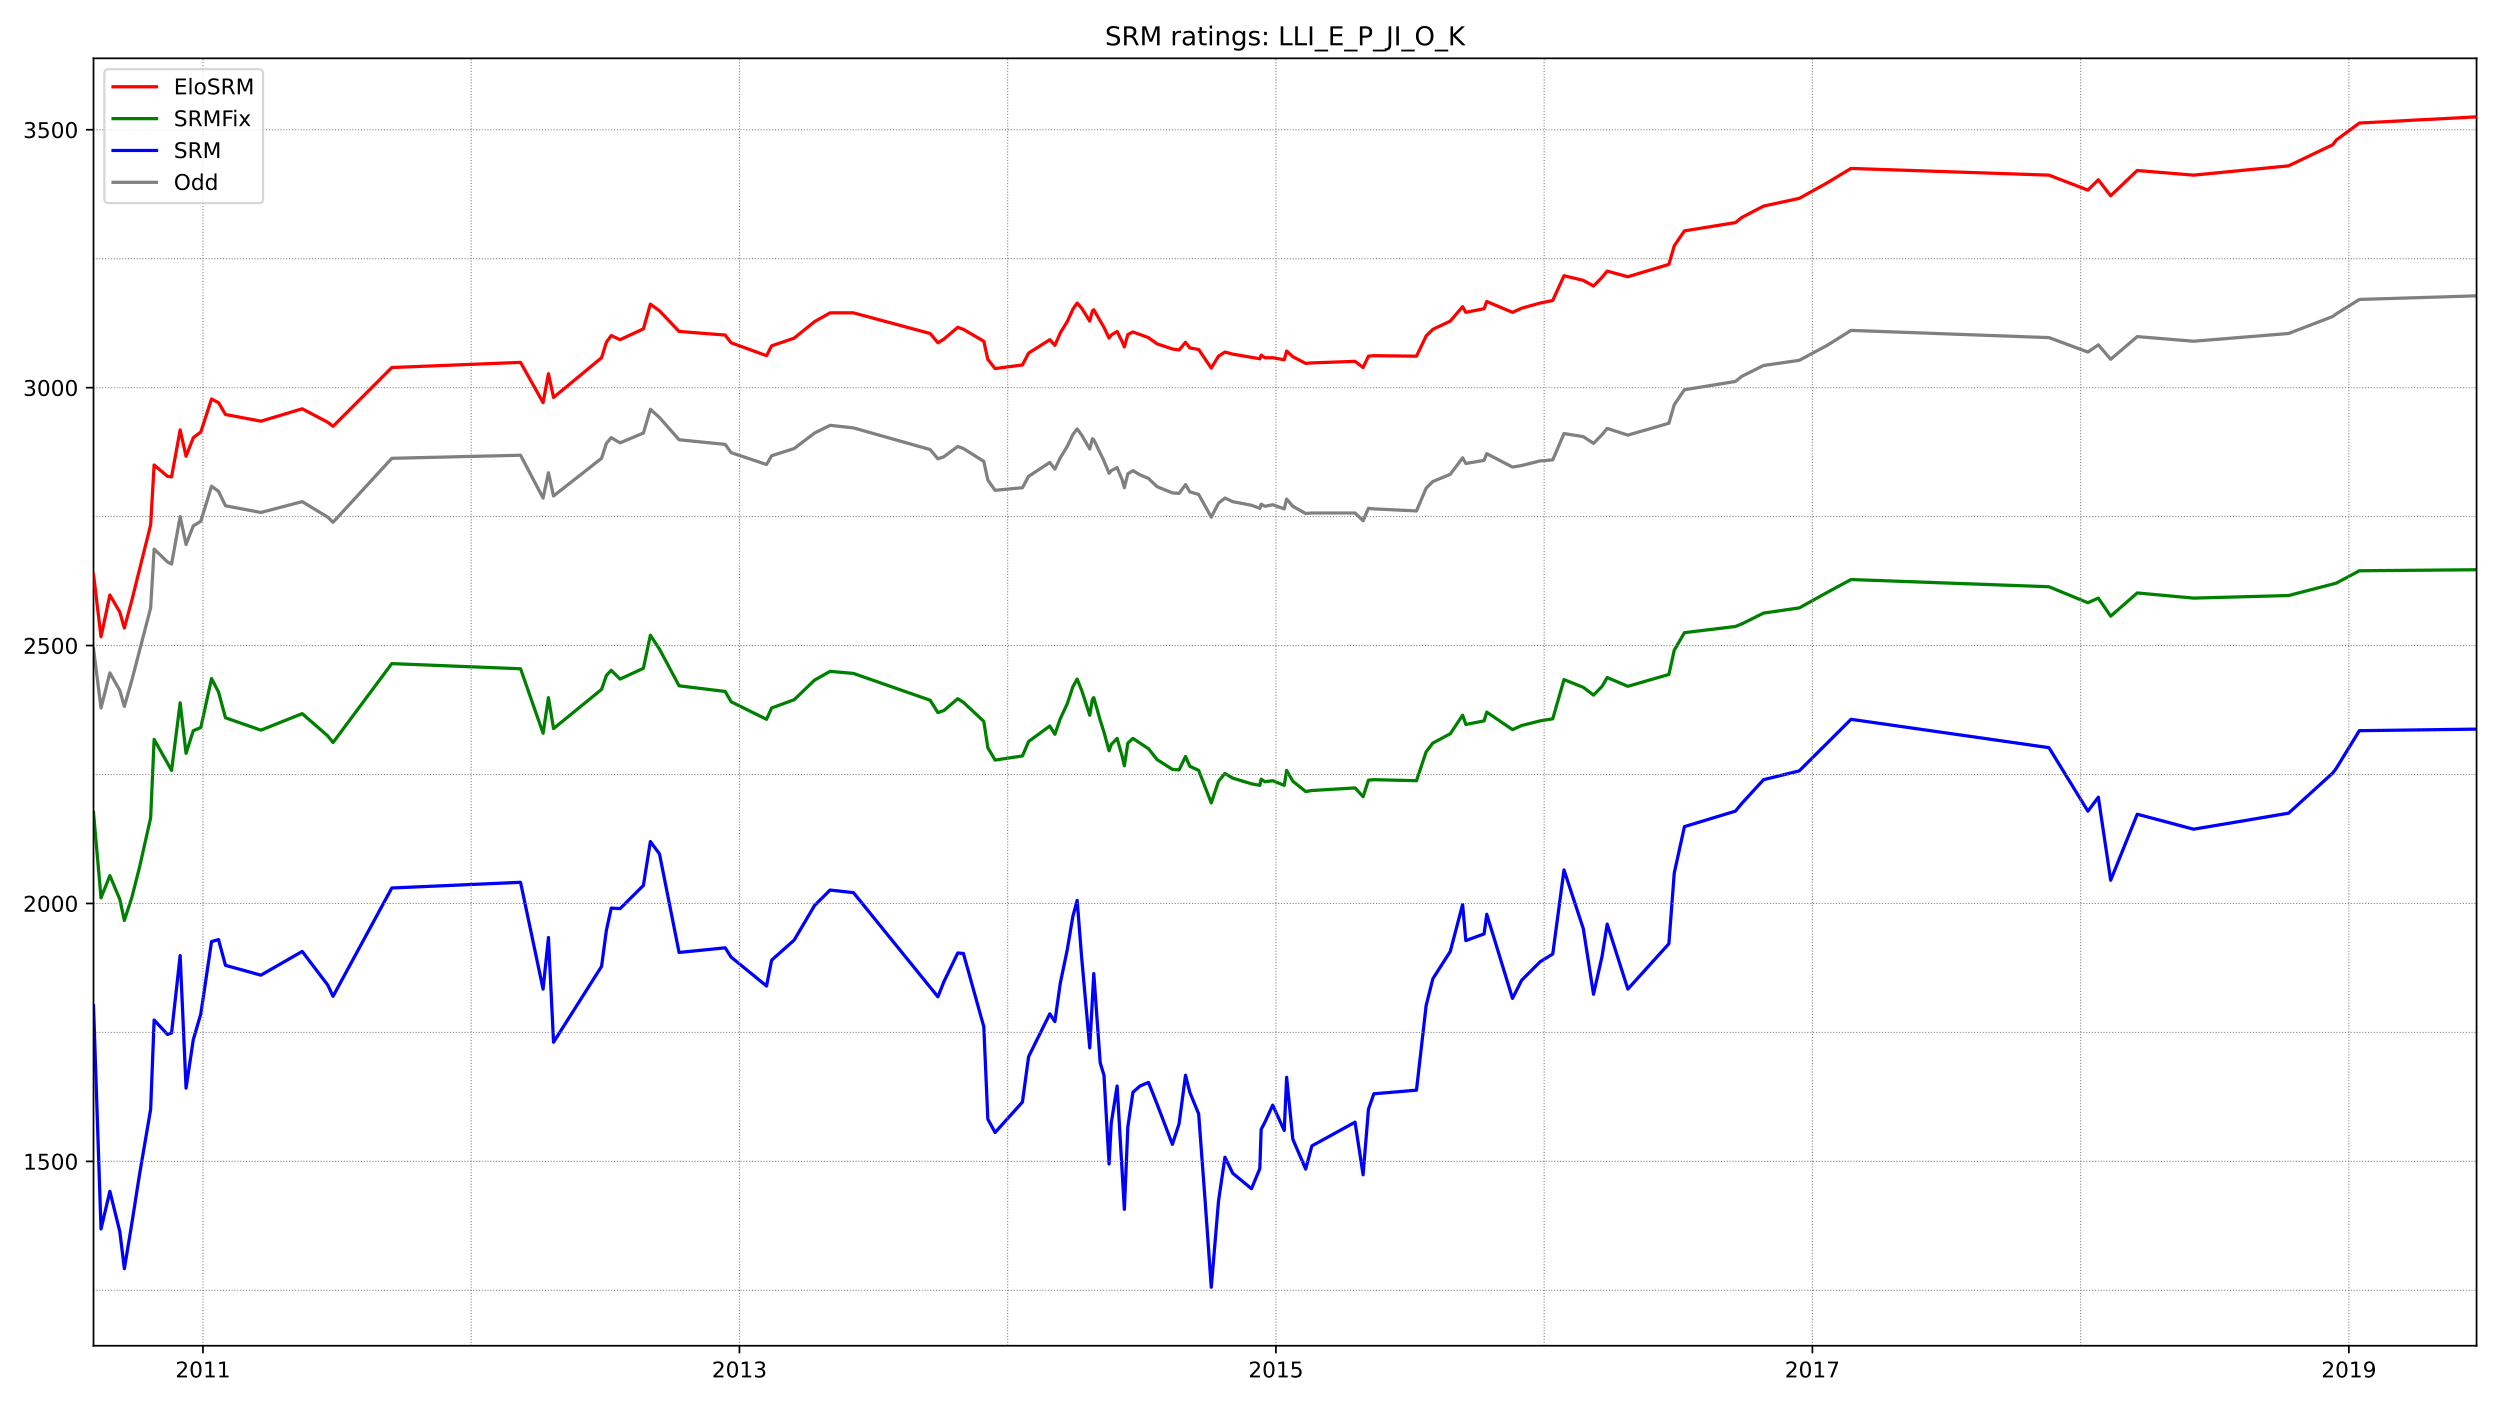 <?xml version="1.0" encoding="utf-8" standalone="no"?>
<!DOCTYPE svg PUBLIC "-//W3C//DTD SVG 1.1//EN"
  "http://www.w3.org/Graphics/SVG/1.1/DTD/svg11.dtd">
<!-- Created with matplotlib (https://matplotlib.org/) -->
<svg height="648pt" version="1.1" viewBox="0 0 1152 648" width="1152pt" xmlns="http://www.w3.org/2000/svg" xmlns:xlink="http://www.w3.org/1999/xlink">
 <defs>
  <style type="text/css">*{stroke-linecap:butt;stroke-linejoin:round;}</style>
 </defs>
 <g id="figure_1">
  <g id="patch_1">
   <path d="M 0 648 
L 1152 648 
L 1152 0 
L 0 0 
z
" style="fill:#ffffff;"/>
  </g>
  <g id="axes_1">
   <g id="patch_2">
    <path d="M 43.09 620.12 
L 1141.2 620.12 
L 1141.2 26.88 
L 43.09 26.88 
z
" style="fill:#ffffff;"/>
   </g>
   <g id="line2d_1">
    <path clip-path="url(#pbc637ce3dc)" d="M 43.09 298.9 
L 46.551 326.233 
L 50.63 310.071 
L 55.203 318.152 
L 57.305 325.52 
L 60.766 313.398 
L 69.418 280.122 
L 71.025 253.026 
L 77.205 258.968 
L 79.059 259.919 
L 83.015 238.052 
L 85.734 250.887 
L 89.071 242.33 
L 92.532 240.191 
L 97.476 224.028 
L 100.69 226.405 
L 103.904 233.061 
L 120.22 236.15 
L 139.255 231.159 
L 150.997 238.29 
L 153.47 240.666 
L 180.539 211.193 
L 239.87 209.767 
L 250.253 229.495 
L 252.725 217.849 
L 255.073 228.545 
L 277.199 211.193 
L 279.423 204.301 
L 281.648 201.686 
L 285.727 204.063 
L 296.481 199.547 
L 299.695 188.613 
L 303.897 192.416 
L 312.92 202.637 
L 334.181 204.776 
L 336.9 208.579 
L 353.216 214.046 
L 355.564 210.005 
L 365.947 206.677 
L 375.341 199.547 
L 382.51 195.982 
L 393.264 197.17 
L 428.615 207.153 
L 432.2 211.431 
L 434.919 210.48 
L 441.346 205.727 
L 443.942 206.677 
L 453.336 212.62 
L 455.19 221.176 
L 458.528 225.93 
L 471.135 224.742 
L 473.978 219.512 
L 483.743 213.095 
L 486.092 216.185 
L 488.564 210.956 
L 491.777 205.727 
L 494.373 200.26 
L 496.351 197.645 
L 498.452 200.498 
L 502.16 206.915 
L 503.396 202.161 
L 504.014 202.637 
L 508.711 212.382 
L 511.06 218.086 
L 512.049 216.898 
L 514.768 215.472 
L 517.117 221.176 
L 518.105 224.742 
L 519.712 218.324 
L 522.061 216.898 
L 525.275 218.799 
L 529.23 220.463 
L 533.185 224.266 
L 540.231 227.118 
L 543.321 227.356 
L 546.287 223.315 
L 548.265 226.643 
L 552.344 227.831 
L 558.154 238.29 
L 561.491 231.872 
L 564.457 229.495 
L 568.042 231.159 
L 576.694 232.823 
L 580.526 234.249 
L 581.144 232.347 
L 582.875 233.298 
L 586.459 232.585 
L 591.774 234.487 
L 592.887 229.971 
L 595.73 233.298 
L 601.663 236.626 
L 604.506 236.388 
L 624.406 236.388 
L 628.114 239.953 
L 630.586 234.249 
L 633.058 234.487 
L 652.712 235.437 
L 657.161 224.979 
L 660.252 221.889 
L 668.286 218.562 
L 673.972 210.956 
L 675.455 213.57 
L 683.86 212.144 
L 685.096 209.054 
L 696.962 215.234 
L 701.165 214.521 
L 709.694 212.382 
L 715.503 211.907 
L 720.695 199.785 
L 729.594 201.211 
L 734.291 204.301 
L 738.247 200.26 
L 740.595 197.408 
L 750.113 200.498 
L 769.024 195.031 
L 771.496 186.474 
L 776.193 179.581 
L 799.678 175.778 
L 802.645 173.401 
L 812.657 168.41 
L 829.096 166.033 
L 841.951 159.14 
L 852.952 152.247 
L 944.173 155.575 
L 962.096 162.23 
L 966.916 158.903 
L 972.602 165.558 
L 984.839 155.1 
L 1010.796 157.239 
L 1054.553 153.673 
L 1074.948 145.83 
L 1076.554 144.641 
L 1087.184 137.986 
L 1141.2 136.322 
L 1141.2 136.322 
" style="fill:none;stroke:#808080;stroke-linecap:square;stroke-width:1.5;"/>
   </g>
   <g id="line2d_2">
    <path clip-path="url(#pbc637ce3dc)" d="M 43.09 463.378 
L 46.551 566.296 
L 50.63 548.945 
L 55.203 567.484 
L 57.305 584.598 
L 60.766 563.682 
L 64.227 541.577 
L 69.418 511.153 
L 71.025 470.033 
L 77.205 476.689 
L 79.059 475.975 
L 83.015 440.323 
L 85.734 501.408 
L 89.071 479.065 
L 92.532 467.181 
L 97.476 433.905 
L 100.69 432.954 
L 103.904 444.839 
L 120.22 449.355 
L 139.255 438.421 
L 150.997 453.871 
L 153.47 459.1 
L 180.539 409.186 
L 239.87 406.571 
L 250.253 455.772 
L 252.725 432.004 
L 255.073 480.254 
L 277.199 445.314 
L 279.423 428.676 
L 281.648 418.455 
L 285.727 418.693 
L 296.481 407.997 
L 299.695 387.794 
L 303.897 393.498 
L 312.92 438.896 
L 334.181 436.757 
L 336.9 441.036 
L 353.216 454.346 
L 355.564 442.462 
L 365.947 433.192 
L 375.341 417.267 
L 382.51 410.136 
L 393.264 411.325 
L 432.2 459.337 
L 434.919 452.445 
L 441.346 439.134 
L 443.942 439.372 
L 453.336 473.123 
L 455.19 515.669 
L 458.528 521.849 
L 471.135 507.825 
L 473.978 486.909 
L 483.743 467.181 
L 486.092 470.746 
L 488.564 453.158 
L 491.777 437.708 
L 494.373 422.258 
L 496.351 414.89 
L 498.452 441.511 
L 502.16 482.868 
L 504.014 448.642 
L 506.981 489.761 
L 508.711 495.466 
L 511.06 536.348 
L 512.049 517.57 
L 514.768 500.457 
L 518.105 557.264 
L 519.712 519.234 
L 522.061 503.309 
L 525.275 500.457 
L 529.23 498.793 
L 533.185 508.776 
L 540.231 527.316 
L 543.321 517.808 
L 546.287 495.466 
L 548.265 503.309 
L 552.344 513.292 
L 555.311 553.223 
L 558.154 593.155 
L 561.491 553.461 
L 564.457 533.258 
L 568.042 540.626 
L 576.694 547.757 
L 580.526 538.487 
L 581.144 520.423 
L 582.875 517.095 
L 586.459 509.251 
L 591.774 520.898 
L 592.887 496.416 
L 595.73 524.939 
L 601.663 538.724 
L 604.506 528.029 
L 624.406 517.095 
L 628.114 541.339 
L 630.586 511.153 
L 633.058 504.022 
L 652.712 502.359 
L 657.161 463.378 
L 660.252 451.018 
L 668.286 438.421 
L 673.972 416.792 
L 675.455 433.43 
L 683.86 430.34 
L 685.096 421.308 
L 696.962 460.05 
L 701.165 451.731 
L 709.694 443.175 
L 715.503 439.61 
L 720.695 400.867 
L 729.594 427.963 
L 734.291 458.149 
L 738.247 440.56 
L 740.595 425.824 
L 750.113 455.772 
L 769.024 434.856 
L 771.496 402.293 
L 776.193 380.901 
L 799.678 373.771 
L 802.645 370.205 
L 812.657 359.272 
L 829.096 355.231 
L 852.952 331.462 
L 944.173 344.535 
L 962.096 373.771 
L 966.916 367.353 
L 972.602 405.62 
L 984.839 375.197 
L 1010.796 382.09 
L 1054.553 374.721 
L 1074.948 356.182 
L 1076.554 354.043 
L 1087.184 336.692 
L 1141.2 335.979 
L 1141.2 335.979 
" style="fill:none;stroke:#0000ff;stroke-linecap:square;stroke-width:1.5;"/>
   </g>
   <g id="matplotlib.axis_1">
    <g id="xtick_1">
     <g id="line2d_3">
      <defs>
       <path d="M 0 0 
L 0 3.5 
" id="m4458ee5006" style="stroke:#000000;stroke-width:0.8;"/>
      </defs>
      <g>
       <use style="stroke:#000000;stroke-width:0.8;" x="93.521" xlink:href="#m4458ee5006" y="620.12"/>
      </g>
     </g>
     <g id="text_1">
      <!-- 2011 -->
      <g transform="translate(80.796 634.718)scale(0.1 -0.1)">
       <defs>
        <path d="M 19.188 8.297 
L 53.609 8.297 
L 53.609 0 
L 7.328 0 
L 7.328 8.297 
Q 12.938 14.109 22.625 23.891 
Q 32.328 33.688 34.812 36.531 
Q 39.547 41.844 41.422 45.531 
Q 43.312 49.219 43.312 52.781 
Q 43.312 58.594 39.234 62.25 
Q 35.156 65.922 28.609 65.922 
Q 23.969 65.922 18.812 64.312 
Q 13.672 62.703 7.812 59.422 
L 7.812 69.391 
Q 13.766 71.781 18.938 73 
Q 24.125 74.219 28.422 74.219 
Q 39.75 74.219 46.484 68.547 
Q 53.219 62.891 53.219 53.422 
Q 53.219 48.922 51.531 44.891 
Q 49.859 40.875 45.406 35.406 
Q 44.188 33.984 37.641 27.219 
Q 31.109 20.453 19.188 8.297 
z
" id="DejaVuSans-50"/>
        <path d="M 31.781 66.406 
Q 24.172 66.406 20.328 58.906 
Q 16.5 51.422 16.5 36.375 
Q 16.5 21.391 20.328 13.891 
Q 24.172 6.391 31.781 6.391 
Q 39.453 6.391 43.281 13.891 
Q 47.125 21.391 47.125 36.375 
Q 47.125 51.422 43.281 58.906 
Q 39.453 66.406 31.781 66.406 
z
M 31.781 74.219 
Q 44.047 74.219 50.516 64.516 
Q 56.984 54.828 56.984 36.375 
Q 56.984 17.969 50.516 8.266 
Q 44.047 -1.422 31.781 -1.422 
Q 19.531 -1.422 13.062 8.266 
Q 6.594 17.969 6.594 36.375 
Q 6.594 54.828 13.062 64.516 
Q 19.531 74.219 31.781 74.219 
z
" id="DejaVuSans-48"/>
        <path d="M 12.406 8.297 
L 28.516 8.297 
L 28.516 63.922 
L 10.984 60.406 
L 10.984 69.391 
L 28.422 72.906 
L 38.281 72.906 
L 38.281 8.297 
L 54.391 8.297 
L 54.391 0 
L 12.406 0 
z
" id="DejaVuSans-49"/>
       </defs>
       <use xlink:href="#DejaVuSans-50"/>
       <use x="63.623" xlink:href="#DejaVuSans-48"/>
       <use x="127.246" xlink:href="#DejaVuSans-49"/>
       <use x="190.869" xlink:href="#DejaVuSans-49"/>
      </g>
     </g>
    </g>
    <g id="xtick_2">
     <g id="line2d_4">
      <g>
       <use style="stroke:#000000;stroke-width:0.8;" x="340.732" xlink:href="#m4458ee5006" y="620.12"/>
      </g>
     </g>
     <g id="text_2">
      <!-- 2013 -->
      <g transform="translate(328.007 634.718)scale(0.1 -0.1)">
       <defs>
        <path d="M 40.578 39.312 
Q 47.656 37.797 51.625 33 
Q 55.609 28.219 55.609 21.188 
Q 55.609 10.406 48.188 4.484 
Q 40.766 -1.422 27.094 -1.422 
Q 22.516 -1.422 17.656 -0.516 
Q 12.797 0.391 7.625 2.203 
L 7.625 11.719 
Q 11.719 9.328 16.594 8.109 
Q 21.484 6.891 26.812 6.891 
Q 36.078 6.891 40.938 10.547 
Q 45.797 14.203 45.797 21.188 
Q 45.797 27.641 41.281 31.266 
Q 36.766 34.906 28.719 34.906 
L 20.219 34.906 
L 20.219 43.016 
L 29.109 43.016 
Q 36.375 43.016 40.234 45.922 
Q 44.094 48.828 44.094 54.297 
Q 44.094 59.906 40.109 62.906 
Q 36.141 65.922 28.719 65.922 
Q 24.656 65.922 20.016 65.031 
Q 15.375 64.156 9.812 62.312 
L 9.812 71.094 
Q 15.438 72.656 20.344 73.438 
Q 25.25 74.219 29.594 74.219 
Q 40.828 74.219 47.359 69.109 
Q 53.906 64.016 53.906 55.328 
Q 53.906 49.266 50.438 45.094 
Q 46.969 40.922 40.578 39.312 
z
" id="DejaVuSans-51"/>
       </defs>
       <use xlink:href="#DejaVuSans-50"/>
       <use x="63.623" xlink:href="#DejaVuSans-48"/>
       <use x="127.246" xlink:href="#DejaVuSans-49"/>
       <use x="190.869" xlink:href="#DejaVuSans-51"/>
      </g>
     </g>
    </g>
    <g id="xtick_3">
     <g id="line2d_5">
      <g>
       <use style="stroke:#000000;stroke-width:0.8;" x="587.942" xlink:href="#m4458ee5006" y="620.12"/>
      </g>
     </g>
     <g id="text_3">
      <!-- 2015 -->
      <g transform="translate(575.217 634.718)scale(0.1 -0.1)">
       <defs>
        <path d="M 10.797 72.906 
L 49.516 72.906 
L 49.516 64.594 
L 19.828 64.594 
L 19.828 46.734 
Q 21.969 47.469 24.109 47.828 
Q 26.266 48.188 28.422 48.188 
Q 40.625 48.188 47.75 41.5 
Q 54.891 34.812 54.891 23.391 
Q 54.891 11.625 47.562 5.094 
Q 40.234 -1.422 26.906 -1.422 
Q 22.312 -1.422 17.547 -0.641 
Q 12.797 0.141 7.719 1.703 
L 7.719 11.625 
Q 12.109 9.234 16.797 8.062 
Q 21.484 6.891 26.703 6.891 
Q 35.156 6.891 40.078 11.328 
Q 45.016 15.766 45.016 23.391 
Q 45.016 31 40.078 35.438 
Q 35.156 39.891 26.703 39.891 
Q 22.75 39.891 18.812 39.016 
Q 14.891 38.141 10.797 36.281 
z
" id="DejaVuSans-53"/>
       </defs>
       <use xlink:href="#DejaVuSans-50"/>
       <use x="63.623" xlink:href="#DejaVuSans-48"/>
       <use x="127.246" xlink:href="#DejaVuSans-49"/>
       <use x="190.869" xlink:href="#DejaVuSans-53"/>
      </g>
     </g>
    </g>
    <g id="xtick_4">
     <g id="line2d_6">
      <g>
       <use style="stroke:#000000;stroke-width:0.8;" x="835.153" xlink:href="#m4458ee5006" y="620.12"/>
      </g>
     </g>
     <g id="text_4">
      <!-- 2017 -->
      <g transform="translate(822.428 634.718)scale(0.1 -0.1)">
       <defs>
        <path d="M 8.203 72.906 
L 55.078 72.906 
L 55.078 68.703 
L 28.609 0 
L 18.312 0 
L 43.219 64.594 
L 8.203 64.594 
z
" id="DejaVuSans-55"/>
       </defs>
       <use xlink:href="#DejaVuSans-50"/>
       <use x="63.623" xlink:href="#DejaVuSans-48"/>
       <use x="127.246" xlink:href="#DejaVuSans-49"/>
       <use x="190.869" xlink:href="#DejaVuSans-55"/>
      </g>
     </g>
    </g>
    <g id="xtick_5">
     <g id="line2d_7">
      <g>
       <use style="stroke:#000000;stroke-width:0.8;" x="1082.364" xlink:href="#m4458ee5006" y="620.12"/>
      </g>
     </g>
     <g id="text_5">
      <!-- 2019 -->
      <g transform="translate(1069.639 634.718)scale(0.1 -0.1)">
       <defs>
        <path d="M 10.984 1.516 
L 10.984 10.5 
Q 14.703 8.734 18.5 7.812 
Q 22.312 6.891 25.984 6.891 
Q 35.75 6.891 40.891 13.453 
Q 46.047 20.016 46.781 33.406 
Q 43.953 29.203 39.594 26.953 
Q 35.25 24.703 29.984 24.703 
Q 19.047 24.703 12.672 31.312 
Q 6.297 37.938 6.297 49.422 
Q 6.297 60.641 12.938 67.422 
Q 19.578 74.219 30.609 74.219 
Q 43.266 74.219 49.922 64.516 
Q 56.594 54.828 56.594 36.375 
Q 56.594 19.141 48.406 8.859 
Q 40.234 -1.422 26.422 -1.422 
Q 22.703 -1.422 18.891 -0.688 
Q 15.094 0.047 10.984 1.516 
z
M 30.609 32.422 
Q 37.25 32.422 41.125 36.953 
Q 45.016 41.5 45.016 49.422 
Q 45.016 57.281 41.125 61.844 
Q 37.25 66.406 30.609 66.406 
Q 23.969 66.406 20.094 61.844 
Q 16.219 57.281 16.219 49.422 
Q 16.219 41.5 20.094 36.953 
Q 23.969 32.422 30.609 32.422 
z
" id="DejaVuSans-57"/>
       </defs>
       <use xlink:href="#DejaVuSans-50"/>
       <use x="63.623" xlink:href="#DejaVuSans-48"/>
       <use x="127.246" xlink:href="#DejaVuSans-49"/>
       <use x="190.869" xlink:href="#DejaVuSans-57"/>
      </g>
     </g>
    </g>
   </g>
   <g id="matplotlib.axis_2">
    <g id="ytick_1">
     <g id="line2d_8">
      <defs>
       <path d="M 0 0 
L -3.5 0 
" id="m4e4c41f8be" style="stroke:#000000;stroke-width:0.8;"/>
      </defs>
      <g>
       <use style="stroke:#000000;stroke-width:0.8;" x="43.09" xlink:href="#m4e4c41f8be" y="535.159"/>
      </g>
     </g>
     <g id="text_6">
      <!-- 1500 -->
      <g transform="translate(10.64 538.958)scale(0.1 -0.1)">
       <use xlink:href="#DejaVuSans-49"/>
       <use x="63.623" xlink:href="#DejaVuSans-53"/>
       <use x="127.246" xlink:href="#DejaVuSans-48"/>
       <use x="190.869" xlink:href="#DejaVuSans-48"/>
      </g>
     </g>
    </g>
    <g id="ytick_2">
     <g id="line2d_9">
      <g>
       <use style="stroke:#000000;stroke-width:0.8;" x="43.09" xlink:href="#m4e4c41f8be" y="416.316"/>
      </g>
     </g>
     <g id="text_7">
      <!-- 2000 -->
      <g transform="translate(10.64 420.116)scale(0.1 -0.1)">
       <use xlink:href="#DejaVuSans-50"/>
       <use x="63.623" xlink:href="#DejaVuSans-48"/>
       <use x="127.246" xlink:href="#DejaVuSans-48"/>
       <use x="190.869" xlink:href="#DejaVuSans-48"/>
      </g>
     </g>
    </g>
    <g id="ytick_3">
     <g id="line2d_10">
      <g>
       <use style="stroke:#000000;stroke-width:0.8;" x="43.09" xlink:href="#m4e4c41f8be" y="297.473"/>
      </g>
     </g>
     <g id="text_8">
      <!-- 2500 -->
      <g transform="translate(10.64 301.273)scale(0.1 -0.1)">
       <use xlink:href="#DejaVuSans-50"/>
       <use x="63.623" xlink:href="#DejaVuSans-53"/>
       <use x="127.246" xlink:href="#DejaVuSans-48"/>
       <use x="190.869" xlink:href="#DejaVuSans-48"/>
      </g>
     </g>
    </g>
    <g id="ytick_4">
     <g id="line2d_11">
      <g>
       <use style="stroke:#000000;stroke-width:0.8;" x="43.09" xlink:href="#m4e4c41f8be" y="178.631"/>
      </g>
     </g>
     <g id="text_9">
      <!-- 3000 -->
      <g transform="translate(10.64 182.43)scale(0.1 -0.1)">
       <use xlink:href="#DejaVuSans-51"/>
       <use x="63.623" xlink:href="#DejaVuSans-48"/>
       <use x="127.246" xlink:href="#DejaVuSans-48"/>
       <use x="190.869" xlink:href="#DejaVuSans-48"/>
      </g>
     </g>
    </g>
    <g id="ytick_5">
     <g id="line2d_12">
      <g>
       <use style="stroke:#000000;stroke-width:0.8;" x="43.09" xlink:href="#m4e4c41f8be" y="59.788"/>
      </g>
     </g>
     <g id="text_10">
      <!-- 3500 -->
      <g transform="translate(10.64 63.587)scale(0.1 -0.1)">
       <use xlink:href="#DejaVuSans-51"/>
       <use x="63.623" xlink:href="#DejaVuSans-53"/>
       <use x="127.246" xlink:href="#DejaVuSans-48"/>
       <use x="190.869" xlink:href="#DejaVuSans-48"/>
      </g>
     </g>
    </g>
   </g>
   <g id="line2d_13">
    <path clip-path="url(#pbc637ce3dc)" d="M 43.09 374.484 
L 46.551 413.702 
L 50.63 403.481 
L 55.203 414.415 
L 57.305 424.16 
L 60.766 413.464 
L 64.227 399.916 
L 69.418 376.86 
L 71.025 340.732 
L 79.059 354.993 
L 83.015 323.857 
L 85.734 347.15 
L 89.071 336.692 
L 92.532 335.265 
L 97.476 312.685 
L 100.69 318.865 
L 103.904 330.749 
L 120.22 336.454 
L 139.255 328.848 
L 150.997 339.068 
L 153.47 342.158 
L 180.539 305.792 
L 239.87 308.169 
L 250.253 337.88 
L 252.725 321.48 
L 255.073 335.741 
L 277.199 317.677 
L 279.423 311.259 
L 281.648 308.882 
L 285.727 312.923 
L 296.481 307.932 
L 299.695 292.72 
L 303.897 299.137 
L 312.92 316.013 
L 334.181 318.627 
L 336.9 323.381 
L 353.216 331.462 
L 355.564 326.233 
L 365.947 322.43 
L 375.341 313.398 
L 382.51 309.358 
L 393.264 310.308 
L 428.615 322.668 
L 432.2 328.373 
L 434.919 327.422 
L 441.346 321.955 
L 443.942 323.619 
L 453.336 332.413 
L 455.19 344.535 
L 458.528 350.24 
L 471.135 348.338 
L 473.978 341.683 
L 483.743 334.552 
L 486.092 338.355 
L 488.564 331.225 
L 491.777 324.332 
L 494.373 316.488 
L 496.351 312.923 
L 498.452 318.152 
L 502.16 329.561 
L 503.396 322.193 
L 504.014 321.48 
L 506.981 331.938 
L 508.711 337.405 
L 511.06 345.961 
L 512.049 343.109 
L 514.768 340.257 
L 517.117 348.576 
L 518.105 352.854 
L 519.712 342.396 
L 522.061 340.257 
L 529.23 345.011 
L 533.185 350.002 
L 540.231 354.518 
L 543.321 354.756 
L 546.287 348.576 
L 548.265 353.092 
L 552.344 354.993 
L 558.154 369.968 
L 561.491 359.985 
L 564.457 356.419 
L 568.042 358.559 
L 576.694 361.173 
L 580.526 361.886 
L 581.144 359.034 
L 582.875 360.222 
L 586.459 359.747 
L 591.774 361.886 
L 592.887 354.993 
L 595.73 359.985 
L 601.663 364.738 
L 604.506 364.263 
L 624.406 363.075 
L 628.114 367.115 
L 630.586 359.509 
L 633.058 359.272 
L 652.712 359.747 
L 657.161 346.437 
L 660.252 342.396 
L 668.286 338.118 
L 673.972 329.561 
L 675.455 333.839 
L 683.86 332.176 
L 685.096 328.135 
L 696.962 336.216 
L 701.165 334.315 
L 709.694 332.176 
L 715.503 331.225 
L 720.695 313.161 
L 729.594 316.726 
L 734.291 320.291 
L 738.247 316.251 
L 740.595 312.21 
L 750.113 316.251 
L 769.024 310.784 
L 771.496 299.613 
L 776.193 291.531 
L 799.678 288.679 
L 802.645 287.491 
L 812.657 282.499 
L 829.096 280.122 
L 841.951 272.992 
L 852.952 267.05 
L 944.173 270.377 
L 962.096 277.745 
L 966.916 275.606 
L 972.602 283.925 
L 984.839 273.229 
L 1010.796 275.606 
L 1054.553 274.418 
L 1076.554 268.713 
L 1087.184 263.009 
L 1141.2 262.534 
L 1141.2 262.534 
" style="fill:none;stroke:#008000;stroke-linecap:square;stroke-width:1.5;"/>
   </g>
   <g id="line2d_14">
    <path clip-path="url(#pbc637ce3dc)" d="M 43.09 594.581 
L 1141.2 594.581 
" style="fill:none;stroke:#808080;stroke-dasharray:0.5,0.825;stroke-dashoffset:0;stroke-width:0.5;"/>
   </g>
   <g id="line2d_15">
    <path clip-path="url(#pbc637ce3dc)" d="M 43.09 535.159 
L 1141.2 535.159 
" style="fill:none;stroke:#808080;stroke-dasharray:0.5,0.825;stroke-dashoffset:0;stroke-width:0.5;"/>
   </g>
   <g id="line2d_16">
    <path clip-path="url(#pbc637ce3dc)" d="M 43.09 475.738 
L 1141.2 475.738 
" style="fill:none;stroke:#808080;stroke-dasharray:0.5,0.825;stroke-dashoffset:0;stroke-width:0.5;"/>
   </g>
   <g id="line2d_17">
    <path clip-path="url(#pbc637ce3dc)" d="M 43.09 416.316 
L 1141.2 416.316 
" style="fill:none;stroke:#808080;stroke-dasharray:0.5,0.825;stroke-dashoffset:0;stroke-width:0.5;"/>
   </g>
   <g id="line2d_18">
    <path clip-path="url(#pbc637ce3dc)" d="M 43.09 356.895 
L 1141.2 356.895 
" style="fill:none;stroke:#808080;stroke-dasharray:0.5,0.825;stroke-dashoffset:0;stroke-width:0.5;"/>
   </g>
   <g id="line2d_19">
    <path clip-path="url(#pbc637ce3dc)" d="M 43.09 297.473 
L 1141.2 297.473 
" style="fill:none;stroke:#808080;stroke-dasharray:0.5,0.825;stroke-dashoffset:0;stroke-width:0.5;"/>
   </g>
   <g id="line2d_20">
    <path clip-path="url(#pbc637ce3dc)" d="M 43.09 238.052 
L 1141.2 238.052 
" style="fill:none;stroke:#808080;stroke-dasharray:0.5,0.825;stroke-dashoffset:0;stroke-width:0.5;"/>
   </g>
   <g id="line2d_21">
    <path clip-path="url(#pbc637ce3dc)" d="M 43.09 178.631 
L 1141.2 178.631 
" style="fill:none;stroke:#808080;stroke-dasharray:0.5,0.825;stroke-dashoffset:0;stroke-width:0.5;"/>
   </g>
   <g id="line2d_22">
    <path clip-path="url(#pbc637ce3dc)" d="M 43.09 119.209 
L 1141.2 119.209 
" style="fill:none;stroke:#808080;stroke-dasharray:0.5,0.825;stroke-dashoffset:0;stroke-width:0.5;"/>
   </g>
   <g id="line2d_23">
    <path clip-path="url(#pbc637ce3dc)" d="M 43.09 59.788 
L 1141.2 59.788 
" style="fill:none;stroke:#808080;stroke-dasharray:0.5,0.825;stroke-dashoffset:0;stroke-width:0.5;"/>
   </g>
   <g id="line2d_24">
    <path clip-path="url(#pbc637ce3dc)" d="M 93.521 620.12 
L 93.521 26.88 
" style="fill:none;stroke:#808080;stroke-dasharray:0.5,0.825;stroke-dashoffset:0;stroke-width:0.5;"/>
   </g>
   <g id="line2d_25">
    <path clip-path="url(#pbc637ce3dc)" d="M 217.126 620.12 
L 217.126 26.88 
" style="fill:none;stroke:#808080;stroke-dasharray:0.5,0.825;stroke-dashoffset:0;stroke-width:0.5;"/>
   </g>
   <g id="line2d_26">
    <path clip-path="url(#pbc637ce3dc)" d="M 340.732 620.12 
L 340.732 26.88 
" style="fill:none;stroke:#808080;stroke-dasharray:0.5,0.825;stroke-dashoffset:0;stroke-width:0.5;"/>
   </g>
   <g id="line2d_27">
    <path clip-path="url(#pbc637ce3dc)" d="M 464.337 620.12 
L 464.337 26.88 
" style="fill:none;stroke:#808080;stroke-dasharray:0.5,0.825;stroke-dashoffset:0;stroke-width:0.5;"/>
   </g>
   <g id="line2d_28">
    <path clip-path="url(#pbc637ce3dc)" d="M 587.942 620.12 
L 587.942 26.88 
" style="fill:none;stroke:#808080;stroke-dasharray:0.5,0.825;stroke-dashoffset:0;stroke-width:0.5;"/>
   </g>
   <g id="line2d_29">
    <path clip-path="url(#pbc637ce3dc)" d="M 711.548 620.12 
L 711.548 26.88 
" style="fill:none;stroke:#808080;stroke-dasharray:0.5,0.825;stroke-dashoffset:0;stroke-width:0.5;"/>
   </g>
   <g id="line2d_30">
    <path clip-path="url(#pbc637ce3dc)" d="M 835.153 620.12 
L 835.153 26.88 
" style="fill:none;stroke:#808080;stroke-dasharray:0.5,0.825;stroke-dashoffset:0;stroke-width:0.5;"/>
   </g>
   <g id="line2d_31">
    <path clip-path="url(#pbc637ce3dc)" d="M 958.758 620.12 
L 958.758 26.88 
" style="fill:none;stroke:#808080;stroke-dasharray:0.5,0.825;stroke-dashoffset:0;stroke-width:0.5;"/>
   </g>
   <g id="line2d_32">
    <path clip-path="url(#pbc637ce3dc)" d="M 1082.364 620.12 
L 1082.364 26.88 
" style="fill:none;stroke:#808080;stroke-dasharray:0.5,0.825;stroke-dashoffset:0;stroke-width:0.5;"/>
   </g>
   <g id="patch_3">
    <path d="M 43.09 620.12 
L 43.09 26.88 
" style="fill:none;stroke:#000000;stroke-linecap:square;stroke-linejoin:miter;stroke-width:0.8;"/>
   </g>
   <g id="patch_4">
    <path d="M 1141.2 620.12 
L 1141.2 26.88 
" style="fill:none;stroke:#000000;stroke-linecap:square;stroke-linejoin:miter;stroke-width:0.8;"/>
   </g>
   <g id="patch_5">
    <path d="M 43.09 620.12 
L 1141.2 620.12 
" style="fill:none;stroke:#000000;stroke-linecap:square;stroke-linejoin:miter;stroke-width:0.8;"/>
   </g>
   <g id="patch_6">
    <path d="M 43.09 26.88 
L 1141.2 26.88 
" style="fill:none;stroke:#000000;stroke-linecap:square;stroke-linejoin:miter;stroke-width:0.8;"/>
   </g>
   <g id="line2d_33">
    <path clip-path="url(#pbc637ce3dc)" d="M 43.09 264.673 
L 46.551 293.433 
L 50.63 274.18 
L 55.203 282.024 
L 57.305 289.392 
L 60.766 276.557 
L 69.418 241.855 
L 71.025 214.283 
L 77.205 219.512 
L 79.059 219.75 
L 83.015 198.121 
L 85.734 210.243 
L 89.071 201.686 
L 92.532 199.071 
L 97.476 183.86 
L 100.69 185.523 
L 103.904 190.99 
L 120.22 194.08 
L 139.255 188.376 
L 150.997 194.555 
L 153.47 196.457 
L 180.539 169.361 
L 239.87 166.984 
L 250.253 185.523 
L 252.725 172.213 
L 255.073 183.147 
L 277.199 164.845 
L 279.423 157.714 
L 281.648 154.624 
L 285.727 156.526 
L 296.481 151.534 
L 299.695 140.125 
L 303.897 143.215 
L 312.92 152.723 
L 334.181 154.387 
L 336.9 157.952 
L 353.216 163.894 
L 355.564 159.378 
L 365.947 155.813 
L 375.341 148.207 
L 382.51 144.166 
L 393.264 144.166 
L 428.615 153.673 
L 432.2 157.952 
L 434.919 156.288 
L 441.346 150.821 
L 443.942 151.772 
L 453.336 157.239 
L 455.19 165.558 
L 458.528 169.836 
L 471.135 168.172 
L 473.978 162.706 
L 483.743 156.526 
L 486.092 159.14 
L 488.564 153.436 
L 491.777 148.207 
L 494.373 142.502 
L 496.351 139.65 
L 498.452 142.027 
L 502.16 147.969 
L 503.396 143.215 
L 504.014 142.74 
L 508.711 150.821 
L 511.06 155.813 
L 512.049 154.387 
L 514.768 152.723 
L 517.117 157.476 
L 518.105 159.853 
L 519.712 154.149 
L 522.061 152.96 
L 529.23 155.575 
L 533.185 158.427 
L 540.231 160.804 
L 543.321 161.279 
L 546.287 157.714 
L 548.265 160.329 
L 552.344 161.042 
L 558.154 169.598 
L 561.491 164.132 
L 564.457 162.23 
L 568.042 163.181 
L 580.526 165.32 
L 581.144 163.656 
L 582.875 164.845 
L 586.459 164.845 
L 591.774 165.795 
L 592.887 161.755 
L 595.73 164.369 
L 601.663 167.459 
L 604.506 167.222 
L 624.406 166.509 
L 628.114 169.361 
L 630.586 164.132 
L 633.058 163.894 
L 652.712 164.132 
L 657.161 154.862 
L 660.252 151.772 
L 668.286 147.969 
L 673.972 141.314 
L 675.455 143.928 
L 683.86 142.265 
L 685.096 138.937 
L 696.962 143.928 
L 701.165 142.027 
L 709.694 139.65 
L 715.503 138.462 
L 720.695 127.053 
L 729.594 129.192 
L 734.291 131.806 
L 738.247 127.766 
L 740.595 124.914 
L 750.113 127.528 
L 769.024 121.824 
L 771.496 113.267 
L 776.193 106.374 
L 799.678 102.571 
L 802.645 100.194 
L 812.657 94.965 
L 829.096 91.4 
L 841.951 84.269 
L 852.952 77.614 
L 944.173 80.704 
L 962.096 87.597 
L 966.916 82.843 
L 972.602 90.211 
L 984.839 78.565 
L 1010.796 80.704 
L 1054.553 76.426 
L 1074.948 66.68 
L 1076.554 64.541 
L 1087.184 56.698 
L 1141.2 53.845 
L 1141.2 53.845 
" style="fill:none;stroke:#ff0000;stroke-linecap:square;stroke-width:1.5;"/>
   </g>
   <g id="text_11">
    <!-- SRM ratings: LLI_E_P_JI_O_K -->
    <g transform="translate(509.192 20.88)scale(0.12 -0.12)">
     <defs>
      <path d="M 53.516 70.516 
L 53.516 60.891 
Q 47.906 63.578 42.922 64.891 
Q 37.938 66.219 33.297 66.219 
Q 25.25 66.219 20.875 63.094 
Q 16.5 59.969 16.5 54.203 
Q 16.5 49.359 19.406 46.891 
Q 22.312 44.438 30.422 42.922 
L 36.375 41.703 
Q 47.406 39.594 52.656 34.297 
Q 57.906 29 57.906 20.125 
Q 57.906 9.516 50.797 4.047 
Q 43.703 -1.422 29.984 -1.422 
Q 24.812 -1.422 18.969 -0.25 
Q 13.141 0.922 6.891 3.219 
L 6.891 13.375 
Q 12.891 10.016 18.656 8.297 
Q 24.422 6.594 29.984 6.594 
Q 38.422 6.594 43.016 9.906 
Q 47.609 13.234 47.609 19.391 
Q 47.609 24.75 44.312 27.781 
Q 41.016 30.812 33.5 32.328 
L 27.484 33.5 
Q 16.453 35.688 11.516 40.375 
Q 6.594 45.062 6.594 53.422 
Q 6.594 63.094 13.406 68.656 
Q 20.219 74.219 32.172 74.219 
Q 37.312 74.219 42.625 73.281 
Q 47.953 72.359 53.516 70.516 
z
" id="DejaVuSans-83"/>
      <path d="M 44.391 34.188 
Q 47.562 33.109 50.562 29.594 
Q 53.562 26.078 56.594 19.922 
L 66.609 0 
L 56 0 
L 46.688 18.703 
Q 43.062 26.031 39.672 28.422 
Q 36.281 30.812 30.422 30.812 
L 19.672 30.812 
L 19.672 0 
L 9.812 0 
L 9.812 72.906 
L 32.078 72.906 
Q 44.578 72.906 50.734 67.672 
Q 56.891 62.453 56.891 51.906 
Q 56.891 45.016 53.688 40.469 
Q 50.484 35.938 44.391 34.188 
z
M 19.672 64.797 
L 19.672 38.922 
L 32.078 38.922 
Q 39.203 38.922 42.844 42.219 
Q 46.484 45.516 46.484 51.906 
Q 46.484 58.297 42.844 61.547 
Q 39.203 64.797 32.078 64.797 
z
" id="DejaVuSans-82"/>
      <path d="M 9.812 72.906 
L 24.516 72.906 
L 43.109 23.297 
L 61.812 72.906 
L 76.516 72.906 
L 76.516 0 
L 66.891 0 
L 66.891 64.016 
L 48.094 14.016 
L 38.188 14.016 
L 19.391 64.016 
L 19.391 0 
L 9.812 0 
z
" id="DejaVuSans-77"/>
      <path id="DejaVuSans-32"/>
      <path d="M 41.109 46.297 
Q 39.594 47.172 37.812 47.578 
Q 36.031 48 33.891 48 
Q 26.266 48 22.188 43.047 
Q 18.109 38.094 18.109 28.812 
L 18.109 0 
L 9.078 0 
L 9.078 54.688 
L 18.109 54.688 
L 18.109 46.188 
Q 20.953 51.172 25.484 53.578 
Q 30.031 56 36.531 56 
Q 37.453 56 38.578 55.875 
Q 39.703 55.766 41.062 55.516 
z
" id="DejaVuSans-114"/>
      <path d="M 34.281 27.484 
Q 23.391 27.484 19.188 25 
Q 14.984 22.516 14.984 16.5 
Q 14.984 11.719 18.141 8.906 
Q 21.297 6.109 26.703 6.109 
Q 34.188 6.109 38.703 11.406 
Q 43.219 16.703 43.219 25.484 
L 43.219 27.484 
z
M 52.203 31.203 
L 52.203 0 
L 43.219 0 
L 43.219 8.297 
Q 40.141 3.328 35.547 0.953 
Q 30.953 -1.422 24.312 -1.422 
Q 15.922 -1.422 10.953 3.297 
Q 6 8.016 6 15.922 
Q 6 25.141 12.172 29.828 
Q 18.359 34.516 30.609 34.516 
L 43.219 34.516 
L 43.219 35.406 
Q 43.219 41.609 39.141 45 
Q 35.062 48.391 27.688 48.391 
Q 23 48.391 18.547 47.266 
Q 14.109 46.141 10.016 43.891 
L 10.016 52.203 
Q 14.938 54.109 19.578 55.047 
Q 24.219 56 28.609 56 
Q 40.484 56 46.344 49.844 
Q 52.203 43.703 52.203 31.203 
z
" id="DejaVuSans-97"/>
      <path d="M 18.312 70.219 
L 18.312 54.688 
L 36.812 54.688 
L 36.812 47.703 
L 18.312 47.703 
L 18.312 18.016 
Q 18.312 11.328 20.141 9.422 
Q 21.969 7.516 27.594 7.516 
L 36.812 7.516 
L 36.812 0 
L 27.594 0 
Q 17.188 0 13.234 3.875 
Q 9.281 7.766 9.281 18.016 
L 9.281 47.703 
L 2.688 47.703 
L 2.688 54.688 
L 9.281 54.688 
L 9.281 70.219 
z
" id="DejaVuSans-116"/>
      <path d="M 9.422 54.688 
L 18.406 54.688 
L 18.406 0 
L 9.422 0 
z
M 9.422 75.984 
L 18.406 75.984 
L 18.406 64.594 
L 9.422 64.594 
z
" id="DejaVuSans-105"/>
      <path d="M 54.891 33.016 
L 54.891 0 
L 45.906 0 
L 45.906 32.719 
Q 45.906 40.484 42.875 44.328 
Q 39.844 48.188 33.797 48.188 
Q 26.516 48.188 22.312 43.547 
Q 18.109 38.922 18.109 30.906 
L 18.109 0 
L 9.078 0 
L 9.078 54.688 
L 18.109 54.688 
L 18.109 46.188 
Q 21.344 51.125 25.703 53.562 
Q 30.078 56 35.797 56 
Q 45.219 56 50.047 50.172 
Q 54.891 44.344 54.891 33.016 
z
" id="DejaVuSans-110"/>
      <path d="M 45.406 27.984 
Q 45.406 37.75 41.375 43.109 
Q 37.359 48.484 30.078 48.484 
Q 22.859 48.484 18.828 43.109 
Q 14.797 37.75 14.797 27.984 
Q 14.797 18.266 18.828 12.891 
Q 22.859 7.516 30.078 7.516 
Q 37.359 7.516 41.375 12.891 
Q 45.406 18.266 45.406 27.984 
z
M 54.391 6.781 
Q 54.391 -7.172 48.188 -13.984 
Q 42 -20.797 29.203 -20.797 
Q 24.469 -20.797 20.266 -20.094 
Q 16.062 -19.391 12.109 -17.922 
L 12.109 -9.188 
Q 16.062 -11.328 19.922 -12.344 
Q 23.781 -13.375 27.781 -13.375 
Q 36.625 -13.375 41.016 -8.766 
Q 45.406 -4.156 45.406 5.172 
L 45.406 9.625 
Q 42.625 4.781 38.281 2.391 
Q 33.938 0 27.875 0 
Q 17.828 0 11.672 7.656 
Q 5.516 15.328 5.516 27.984 
Q 5.516 40.672 11.672 48.328 
Q 17.828 56 27.875 56 
Q 33.938 56 38.281 53.609 
Q 42.625 51.219 45.406 46.391 
L 45.406 54.688 
L 54.391 54.688 
z
" id="DejaVuSans-103"/>
      <path d="M 44.281 53.078 
L 44.281 44.578 
Q 40.484 46.531 36.375 47.5 
Q 32.281 48.484 27.875 48.484 
Q 21.188 48.484 17.844 46.438 
Q 14.5 44.391 14.5 40.281 
Q 14.5 37.156 16.891 35.375 
Q 19.281 33.594 26.516 31.984 
L 29.594 31.297 
Q 39.156 29.25 43.188 25.516 
Q 47.219 21.781 47.219 15.094 
Q 47.219 7.469 41.188 3.016 
Q 35.156 -1.422 24.609 -1.422 
Q 20.219 -1.422 15.453 -0.562 
Q 10.688 0.297 5.422 2 
L 5.422 11.281 
Q 10.406 8.688 15.234 7.391 
Q 20.062 6.109 24.812 6.109 
Q 31.156 6.109 34.562 8.281 
Q 37.984 10.453 37.984 14.406 
Q 37.984 18.062 35.516 20.016 
Q 33.062 21.969 24.703 23.781 
L 21.578 24.516 
Q 13.234 26.266 9.516 29.906 
Q 5.812 33.547 5.812 39.891 
Q 5.812 47.609 11.281 51.797 
Q 16.75 56 26.812 56 
Q 31.781 56 36.172 55.266 
Q 40.578 54.547 44.281 53.078 
z
" id="DejaVuSans-115"/>
      <path d="M 11.719 12.406 
L 22.016 12.406 
L 22.016 0 
L 11.719 0 
z
M 11.719 51.703 
L 22.016 51.703 
L 22.016 39.312 
L 11.719 39.312 
z
" id="DejaVuSans-58"/>
      <path d="M 9.812 72.906 
L 19.672 72.906 
L 19.672 8.297 
L 55.172 8.297 
L 55.172 0 
L 9.812 0 
z
" id="DejaVuSans-76"/>
      <path d="M 9.812 72.906 
L 19.672 72.906 
L 19.672 0 
L 9.812 0 
z
" id="DejaVuSans-73"/>
      <path d="M 50.984 -16.609 
L 50.984 -23.578 
L -0.984 -23.578 
L -0.984 -16.609 
z
" id="DejaVuSans-95"/>
      <path d="M 9.812 72.906 
L 55.906 72.906 
L 55.906 64.594 
L 19.672 64.594 
L 19.672 43.016 
L 54.391 43.016 
L 54.391 34.719 
L 19.672 34.719 
L 19.672 8.297 
L 56.781 8.297 
L 56.781 0 
L 9.812 0 
z
" id="DejaVuSans-69"/>
      <path d="M 19.672 64.797 
L 19.672 37.406 
L 32.078 37.406 
Q 38.969 37.406 42.719 40.969 
Q 46.484 44.531 46.484 51.125 
Q 46.484 57.672 42.719 61.234 
Q 38.969 64.797 32.078 64.797 
z
M 9.812 72.906 
L 32.078 72.906 
Q 44.344 72.906 50.609 67.359 
Q 56.891 61.812 56.891 51.125 
Q 56.891 40.328 50.609 34.812 
Q 44.344 29.297 32.078 29.297 
L 19.672 29.297 
L 19.672 0 
L 9.812 0 
z
" id="DejaVuSans-80"/>
      <path d="M 9.812 72.906 
L 19.672 72.906 
L 19.672 5.078 
Q 19.672 -8.109 14.672 -14.062 
Q 9.672 -20.016 -1.422 -20.016 
L -5.172 -20.016 
L -5.172 -11.719 
L -2.094 -11.719 
Q 4.438 -11.719 7.125 -8.047 
Q 9.812 -4.391 9.812 5.078 
z
" id="DejaVuSans-74"/>
      <path d="M 39.406 66.219 
Q 28.656 66.219 22.328 58.203 
Q 16.016 50.203 16.016 36.375 
Q 16.016 22.609 22.328 14.594 
Q 28.656 6.594 39.406 6.594 
Q 50.141 6.594 56.422 14.594 
Q 62.703 22.609 62.703 36.375 
Q 62.703 50.203 56.422 58.203 
Q 50.141 66.219 39.406 66.219 
z
M 39.406 74.219 
Q 54.734 74.219 63.906 63.938 
Q 73.094 53.656 73.094 36.375 
Q 73.094 19.141 63.906 8.859 
Q 54.734 -1.422 39.406 -1.422 
Q 24.031 -1.422 14.812 8.828 
Q 5.609 19.094 5.609 36.375 
Q 5.609 53.656 14.812 63.938 
Q 24.031 74.219 39.406 74.219 
z
" id="DejaVuSans-79"/>
      <path d="M 9.812 72.906 
L 19.672 72.906 
L 19.672 42.094 
L 52.391 72.906 
L 65.094 72.906 
L 28.906 38.922 
L 67.672 0 
L 54.688 0 
L 19.672 35.109 
L 19.672 0 
L 9.812 0 
z
" id="DejaVuSans-75"/>
     </defs>
     <use xlink:href="#DejaVuSans-83"/>
     <use x="63.477" xlink:href="#DejaVuSans-82"/>
     <use x="132.959" xlink:href="#DejaVuSans-77"/>
     <use x="219.238" xlink:href="#DejaVuSans-32"/>
     <use x="251.025" xlink:href="#DejaVuSans-114"/>
     <use x="292.139" xlink:href="#DejaVuSans-97"/>
     <use x="353.418" xlink:href="#DejaVuSans-116"/>
     <use x="392.627" xlink:href="#DejaVuSans-105"/>
     <use x="420.41" xlink:href="#DejaVuSans-110"/>
     <use x="483.789" xlink:href="#DejaVuSans-103"/>
     <use x="547.266" xlink:href="#DejaVuSans-115"/>
     <use x="599.365" xlink:href="#DejaVuSans-58"/>
     <use x="633.057" xlink:href="#DejaVuSans-32"/>
     <use x="664.844" xlink:href="#DejaVuSans-76"/>
     <use x="720.557" xlink:href="#DejaVuSans-76"/>
     <use x="776.27" xlink:href="#DejaVuSans-73"/>
     <use x="805.762" xlink:href="#DejaVuSans-95"/>
     <use x="855.762" xlink:href="#DejaVuSans-69"/>
     <use x="918.945" xlink:href="#DejaVuSans-95"/>
     <use x="968.945" xlink:href="#DejaVuSans-80"/>
     <use x="1029.248" xlink:href="#DejaVuSans-95"/>
     <use x="1079.248" xlink:href="#DejaVuSans-74"/>
     <use x="1108.74" xlink:href="#DejaVuSans-73"/>
     <use x="1138.232" xlink:href="#DejaVuSans-95"/>
     <use x="1188.232" xlink:href="#DejaVuSans-79"/>
     <use x="1266.943" xlink:href="#DejaVuSans-95"/>
     <use x="1316.943" xlink:href="#DejaVuSans-75"/>
    </g>
   </g>
   <g id="legend_1">
    <g id="patch_7">
     <path d="M 50.09 93.593 
L 119.231 93.593 
Q 121.231 93.593 121.231 91.593 
L 121.231 33.88 
Q 121.231 31.88 119.231 31.88 
L 50.09 31.88 
Q 48.09 31.88 48.09 33.88 
L 48.09 91.593 
Q 48.09 93.593 50.09 93.593 
z
" style="fill:#ffffff;opacity:0.8;stroke:#cccccc;stroke-linejoin:miter;"/>
    </g>
    <g id="line2d_34">
     <path d="M 52.09 39.978 
L 72.09 39.978 
" style="fill:none;stroke:#ff0000;stroke-linecap:square;stroke-width:1.5;"/>
    </g>
    <g id="line2d_35"/>
    <g id="text_12">
     <!-- EloSRM -->
     <g transform="translate(80.09 43.478)scale(0.1 -0.1)">
      <defs>
       <path d="M 9.422 75.984 
L 18.406 75.984 
L 18.406 0 
L 9.422 0 
z
" id="DejaVuSans-108"/>
       <path d="M 30.609 48.391 
Q 23.391 48.391 19.188 42.75 
Q 14.984 37.109 14.984 27.297 
Q 14.984 17.484 19.156 11.844 
Q 23.344 6.203 30.609 6.203 
Q 37.797 6.203 41.984 11.859 
Q 46.188 17.531 46.188 27.297 
Q 46.188 37.016 41.984 42.703 
Q 37.797 48.391 30.609 48.391 
z
M 30.609 56 
Q 42.328 56 49.016 48.375 
Q 55.719 40.766 55.719 27.297 
Q 55.719 13.875 49.016 6.219 
Q 42.328 -1.422 30.609 -1.422 
Q 18.844 -1.422 12.172 6.219 
Q 5.516 13.875 5.516 27.297 
Q 5.516 40.766 12.172 48.375 
Q 18.844 56 30.609 56 
z
" id="DejaVuSans-111"/>
      </defs>
      <use xlink:href="#DejaVuSans-69"/>
      <use x="63.184" xlink:href="#DejaVuSans-108"/>
      <use x="90.967" xlink:href="#DejaVuSans-111"/>
      <use x="152.148" xlink:href="#DejaVuSans-83"/>
      <use x="215.625" xlink:href="#DejaVuSans-82"/>
      <use x="285.107" xlink:href="#DejaVuSans-77"/>
     </g>
    </g>
    <g id="line2d_36">
     <path d="M 52.09 54.657 
L 72.09 54.657 
" style="fill:none;stroke:#008000;stroke-linecap:square;stroke-width:1.5;"/>
    </g>
    <g id="line2d_37"/>
    <g id="text_13">
     <!-- SRMFix -->
     <g transform="translate(80.09 58.157)scale(0.1 -0.1)">
      <defs>
       <path d="M 9.812 72.906 
L 51.703 72.906 
L 51.703 64.594 
L 19.672 64.594 
L 19.672 43.109 
L 48.578 43.109 
L 48.578 34.812 
L 19.672 34.812 
L 19.672 0 
L 9.812 0 
z
" id="DejaVuSans-70"/>
       <path d="M 54.891 54.688 
L 35.109 28.078 
L 55.906 0 
L 45.312 0 
L 29.391 21.484 
L 13.484 0 
L 2.875 0 
L 24.125 28.609 
L 4.688 54.688 
L 15.281 54.688 
L 29.781 35.203 
L 44.281 54.688 
z
" id="DejaVuSans-120"/>
      </defs>
      <use xlink:href="#DejaVuSans-83"/>
      <use x="63.477" xlink:href="#DejaVuSans-82"/>
      <use x="132.959" xlink:href="#DejaVuSans-77"/>
      <use x="219.238" xlink:href="#DejaVuSans-70"/>
      <use x="269.508" xlink:href="#DejaVuSans-105"/>
      <use x="297.291" xlink:href="#DejaVuSans-120"/>
     </g>
    </g>
    <g id="line2d_38">
     <path d="M 52.09 69.335 
L 72.09 69.335 
" style="fill:none;stroke:#0000ff;stroke-linecap:square;stroke-width:1.5;"/>
    </g>
    <g id="line2d_39"/>
    <g id="text_14">
     <!-- SRM -->
     <g transform="translate(80.09 72.835)scale(0.1 -0.1)">
      <use xlink:href="#DejaVuSans-83"/>
      <use x="63.477" xlink:href="#DejaVuSans-82"/>
      <use x="132.959" xlink:href="#DejaVuSans-77"/>
     </g>
    </g>
    <g id="line2d_40">
     <path d="M 52.09 84.013 
L 72.09 84.013 
" style="fill:none;stroke:#808080;stroke-linecap:square;stroke-width:1.5;"/>
    </g>
    <g id="line2d_41"/>
    <g id="text_15">
     <!-- Odd -->
     <g transform="translate(80.09 87.513)scale(0.1 -0.1)">
      <defs>
       <path d="M 45.406 46.391 
L 45.406 75.984 
L 54.391 75.984 
L 54.391 0 
L 45.406 0 
L 45.406 8.203 
Q 42.578 3.328 38.25 0.953 
Q 33.938 -1.422 27.875 -1.422 
Q 17.969 -1.422 11.734 6.484 
Q 5.516 14.406 5.516 27.297 
Q 5.516 40.188 11.734 48.094 
Q 17.969 56 27.875 56 
Q 33.938 56 38.25 53.625 
Q 42.578 51.266 45.406 46.391 
z
M 14.797 27.297 
Q 14.797 17.391 18.875 11.75 
Q 22.953 6.109 30.078 6.109 
Q 37.203 6.109 41.297 11.75 
Q 45.406 17.391 45.406 27.297 
Q 45.406 37.203 41.297 42.844 
Q 37.203 48.484 30.078 48.484 
Q 22.953 48.484 18.875 42.844 
Q 14.797 37.203 14.797 27.297 
z
" id="DejaVuSans-100"/>
      </defs>
      <use xlink:href="#DejaVuSans-79"/>
      <use x="78.711" xlink:href="#DejaVuSans-100"/>
      <use x="142.188" xlink:href="#DejaVuSans-100"/>
     </g>
    </g>
   </g>
  </g>
 </g>
 <defs>
  <clipPath id="pbc637ce3dc">
   <rect height="593.24" width="1098.11" x="43.09" y="26.88"/>
  </clipPath>
 </defs>
</svg>
